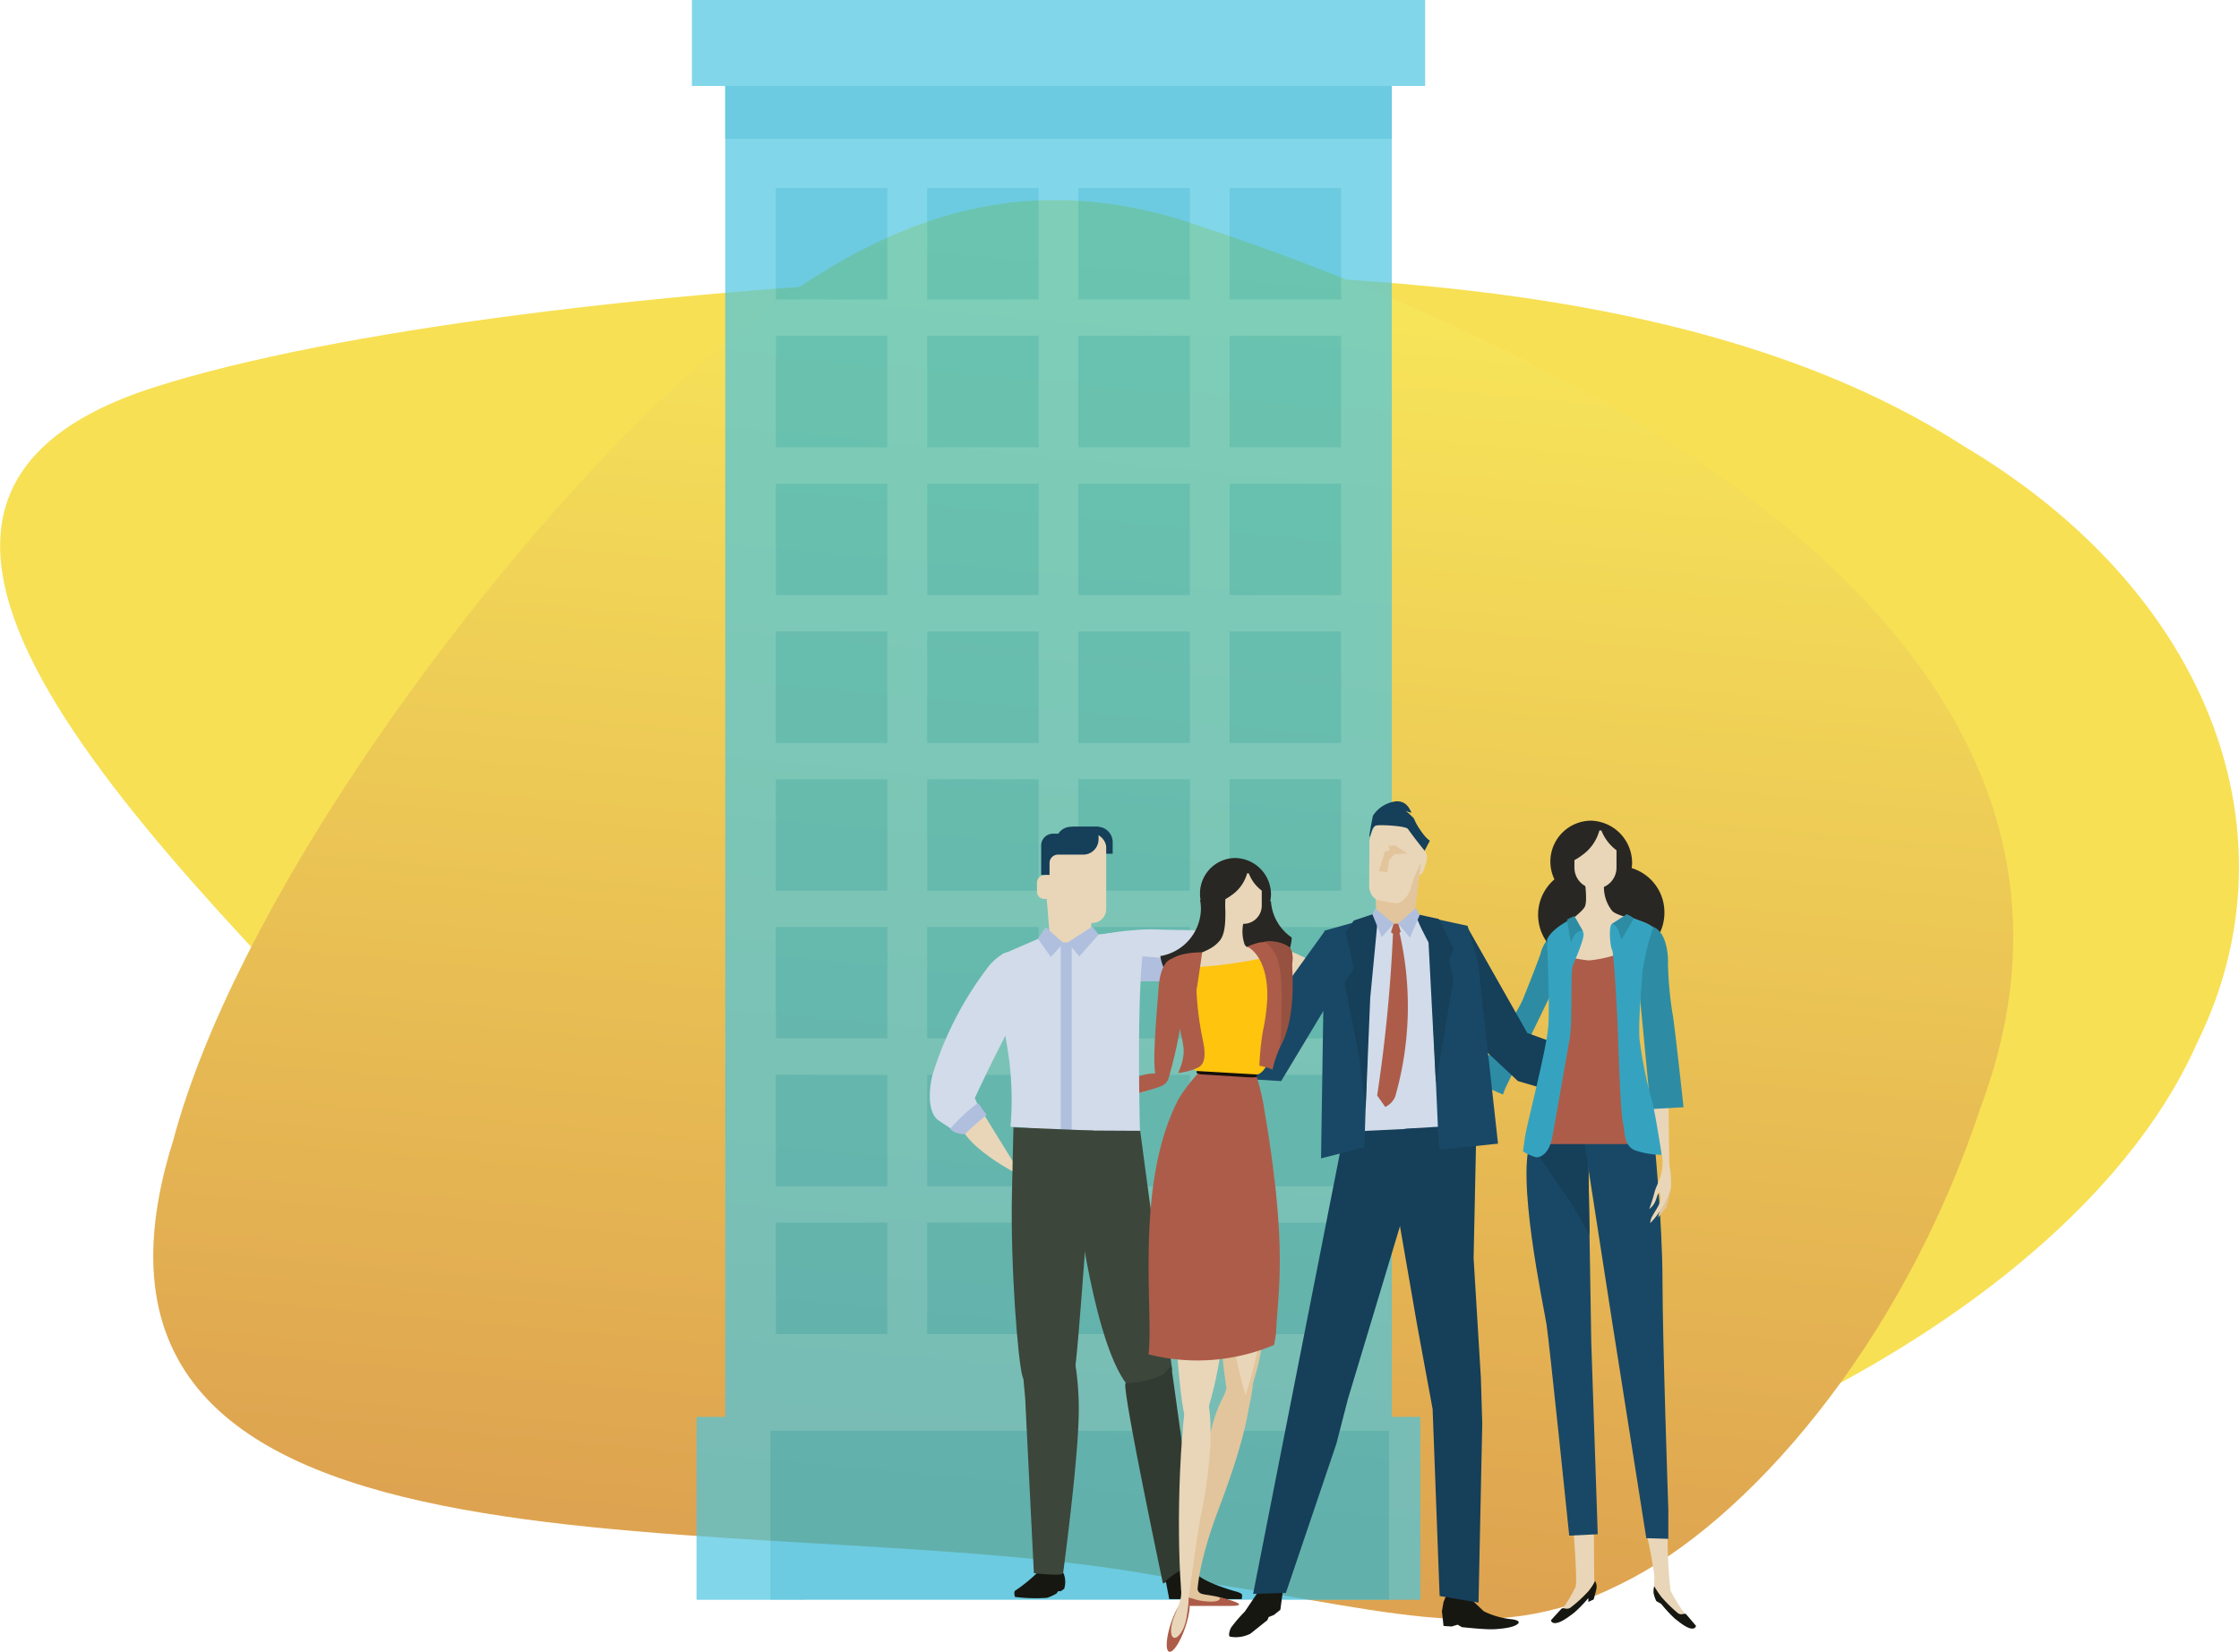 <svg xmlns="http://www.w3.org/2000/svg" xmlns:xlink="http://www.w3.org/1999/xlink" viewBox="0 0 245.84 181.41"><defs><linearGradient id="a" x1="-9574.48" y1="-7665.7" x2="-9436.37" y2="-7665.7" gradientTransform="matrix(-0.17, 1.08, -1.09, -0.1, -9799.35, 9599.43)" gradientUnits="userSpaceOnUse"><stop offset="0" stop-color="#f9ea5a"/><stop offset="1" stop-color="#dea350"/></linearGradient></defs><title>home-cultura</title><path d="M215.63,49c27.29,16.22,36.79,42.86,25.62,65.52-10.17,23-41,42-71.24,50.12C107.17,182,85.4,160.94,49.13,126.3,15.1,91.45-22.66,55.15,17,42.51c19.52-6.23,56.41-10.92,94.41-12.28C149.48,29.28,188.7,31.65,215.63,49Z" style="fill:#f7e054"/><path d="M128.24,173.27c-44.79-8.61-125.73,4.55-109.23-48,6.66-25,30.91-58.84,51.07-78.94,21.37-21,38.65-28.37,59.24-22.3,40.18,13,108.19,44.4,88.1,97.72-8.69,26.23-25.77,45.56-39.48,52.22C163.1,181.45,151.63,176.29,128.24,173.27Z" style="fill:url(#a)"/><g style="opacity:0.7"><rect x="79.63" y="7.6" width="73.19" height="152.03" style="fill:#4bc4e0"/><rect x="76.49" y="155.61" width="79.47" height="20.06" style="fill:#4bc4e0"/><rect x="76.49" y="157.14" width="11.95" height="18.53" style="fill:#4bc4e0"/><rect x="144" y="157.14" width="11.96" height="18.53" style="fill:#4bc4e0"/><rect x="84.58" y="157.14" width="67.94" height="18.53" style="fill:#2eb5d3"/><rect x="79.63" y="7.6" width="73.19" height="7.65" style="fill:#2eb5d3"/><rect x="75.97" width="80.51" height="9.44" style="fill:#4bc4e0"/><rect x="85.19" y="20.65" width="12.24" height="12.24" style="fill:#2eb5d3"/><rect x="101.8" y="20.65" width="12.24" height="12.24" style="fill:#2eb5d3"/><rect x="118.4" y="20.65" width="12.24" height="12.24" style="fill:#2eb5d3"/><rect x="135.01" y="20.65" width="12.24" height="12.24" style="fill:#2eb5d3"/><rect x="85.19" y="36.88" width="12.24" height="12.24" style="fill:#2eb5d3"/><rect x="101.8" y="36.88" width="12.24" height="12.24" style="fill:#2eb5d3"/><rect x="118.4" y="36.88" width="12.24" height="12.24" style="fill:#2eb5d3"/><rect x="135.01" y="36.88" width="12.24" height="12.24" style="fill:#2eb5d3"/><rect x="85.19" y="53.12" width="12.24" height="12.24" style="fill:#2eb5d3"/><rect x="101.8" y="53.12" width="12.24" height="12.24" style="fill:#2eb5d3"/><rect x="118.4" y="53.12" width="12.24" height="12.24" style="fill:#2eb5d3"/><rect x="135.01" y="53.12" width="12.24" height="12.24" style="fill:#2eb5d3"/><rect x="85.19" y="69.35" width="12.24" height="12.24" style="fill:#2eb5d3"/><rect x="101.8" y="69.35" width="12.24" height="12.24" style="fill:#2eb5d3"/><rect x="118.4" y="69.35" width="12.24" height="12.24" style="fill:#2eb5d3"/><rect x="135.01" y="69.35" width="12.24" height="12.24" style="fill:#2eb5d3"/><rect x="85.19" y="85.58" width="12.24" height="12.24" style="fill:#2eb5d3"/><rect x="101.8" y="85.58" width="12.24" height="12.24" style="fill:#2eb5d3"/><rect x="118.4" y="85.58" width="12.24" height="12.24" style="fill:#2eb5d3"/><rect x="135.01" y="85.58" width="12.24" height="12.24" style="fill:#2eb5d3"/><rect x="85.19" y="101.81" width="12.24" height="12.23" style="fill:#2eb5d3"/><rect x="101.8" y="101.81" width="12.24" height="12.23" style="fill:#2eb5d3"/><rect x="118.4" y="101.81" width="12.24" height="12.23" style="fill:#2eb5d3"/><rect x="135.01" y="101.81" width="12.24" height="12.23" style="fill:#2eb5d3"/><rect x="85.19" y="118.04" width="12.24" height="12.24" style="fill:#2eb5d3"/><rect x="101.8" y="118.04" width="12.24" height="12.24" style="fill:#2eb5d3"/><rect x="118.4" y="118.04" width="12.24" height="12.24" style="fill:#2eb5d3"/><rect x="135.01" y="118.04" width="12.24" height="12.24" style="fill:#2eb5d3"/><rect x="85.19" y="134.28" width="12.24" height="12.24" style="fill:#2eb5d3"/><rect x="101.8" y="134.28" width="12.24" height="12.24" style="fill:#2eb5d3"/><rect x="118.4" y="134.28" width="12.24" height="12.24" style="fill:#2eb5d3"/><rect x="135.01" y="134.28" width="12.24" height="12.24" style="fill:#2eb5d3"/></g><path d="M128.31,118.33s.2.67-3.38,1.76a75.67,75.67,0,0,1-8.56,1.84l7.49-3.17S127,117.67,128.31,118.33Z" style="fill:#e9d6b8"/><path d="M117.5,121.86c-1.91.66-2.52,2.07-3.18,2.6l-1.17.93s.77-1.12,1-1.46,0-.51-.5,0-1.8,2-1.8,2a8,8,0,0,1,.73-1.51,9.91,9.91,0,0,1,1.49-1.85,8.51,8.51,0,0,1,2.56-1C117.69,121.38,118.87,121.39,117.5,121.86Z" style="fill:#e9d6b8"/><path d="M122,120.84c1-.23,2-.48,2.89-.75s2.09-.58,2.57-.79c1.5-.66.09-1.23.09-1.23-1.33-.66-3.73.69-3.73.69l-2.24.95Z" style="fill:#ad5c49"/><path d="M138.71,107.57l10,1s-4.81-3.63-8.46-4.59S138.56,107.61,138.71,107.57Z" style="fill:#e9d6b8"/><path d="M117.18,104.28s1.58-2,9.09-2.22c.68,0,1.53.06,2.3.06,9.7.09,9.45,1.08,9.45,1.08l2.11.64-.28,3.8-15.57.15Z" style="fill:#d1dbea"/><path d="M124.28,107.79l13.18-.12v-.06l-2.06-.78s.32-1-9.34-1.75a37.6,37.6,0,0,0-7.23,0Z" style="fill:#b0bfde"/><polygon points="138.23 104.63 137.9 107.14 137.9 107.79 139.71 108.11 139.49 105.08 138.23 104.63" style="fill:#b0bfde"/><path d="M119.77,102.17c-.1,1.14-.71,2.13-1.36,2.18h-1.84c-.65,0-1.27-1-1.36-2.18-.15-1.89-.31-3.78-.46-5.67-.1-1.13.35-3.41,1.33-4.08a2.43,2.43,0,0,1,2.82,0c1,.67,1.42,3,1.32,4.08Z" style="fill:#e9d6b8"/><path d="M107.29,121.19l4.93,8s-7.33-3.52-7-6.8S107.29,121.19,107.29,121.19Z" style="fill:#e9d6b8"/><path d="M126,102.07l-5.57.57-3.5,1.08L114,103.1l-3.92,1.7s-1.77,1.7-.13,7.16a35,35,0,0,1,1,11.78l14.23.91S124.61,105.11,126,102.07Z" style="fill:#d1dbea"/><path d="M112.6,105a2.44,2.44,0,0,0-2.42-.28,6,6,0,0,0-1.88,1.74,37.77,37.77,0,0,0-5.82,11.29c-.37,1.1-.88,4.37.64,5.35l1.51,1,3.34-1.9-.68-1-.25-.61s1.77-3.88,3.66-7.4A19.77,19.77,0,0,0,112.6,105Z" style="fill:#d1dbea"/><polygon points="116.77 103.57 115.37 105.1 113.96 103.08 114.81 101.83 116.77 103.57" style="fill:#b0bfde"/><polygon points="119.93 101.76 117.23 103.5 118.51 105.04 120.62 102.64 119.93 101.76" style="fill:#b0bfde"/><rect x="116.47" y="103.5" width="1.2" height="20.59" style="fill:#b0bfde"/><path d="M111.44,174.71c-.15.19,0,.67,0,.67a17.86,17.86,0,0,0,3.52.1,5.13,5.13,0,0,0,1-.45c.06,0,.17-.24.23-.27s.16,0,.25,0a2.45,2.45,0,0,0,.41-.28,2.55,2.55,0,0,0-.08-1.71s-2.27-.76-2.69-.23A17.22,17.22,0,0,1,111.44,174.71Z" style="fill:#161711"/><path d="M118,130s1.75,15.81,5.29,21.41,5.41-1,5.41-1l-3.51-26.22-11.13-.06S116.31,124,118,130Z" style="fill:#3c463b"/><path d="M120.05,124.17s-1.69,25.47-2.11,26.76c-1.43,4.37-5.14,1.75-5.65.3s-1.35-12.22-1.18-20.08.17-7.34.17-7.34Z" style="fill:#3c463b"/><path d="M117.35,146.4a32.26,32.26,0,0,1,1.1,8.37c0,3.89-.9,11.72-1.72,18,0,.38-3.21,0-3.21,0s-.75-14.93-.94-18.92c-.07-1.41-.65-5.51-.13-6.84C113.41,144.59,115.79,144.51,117.35,146.4Z" style="fill:#3c463b"/><path d="M127.65,151a11,11,0,0,1-4.05.91c-.56,0,4.09,22,4.09,22l4-1.72-3.09-22.21Z" style="fill:#323b31"/><path d="M128,173.62l.38,2h2s.11-.28.29-.28.33.28.52.28h5.15s.09-.42,0-.56a2,2,0,0,0-.62-.27c-1.05-.29-4-1.21-4.56-2.21C130.53,171.35,128,173.62,128,173.62Z" style="fill:#161711"/><path d="M107.29,121.19s.22,0,.47.46.75.8.42.94A27.57,27.57,0,0,0,106,124.5c-.24.18-1.11-.13-1.11-.13s-.59-.29-.54-.43A20.42,20.42,0,0,1,107.29,121.19Z" style="fill:#b0bfde"/><path d="M117.72,92.08V90.8h2.77a1.68,1.68,0,0,1,1.68,1.68v1.28H119.4A1.68,1.68,0,0,1,117.72,92.08Z" style="fill:#163f59"/><rect x="115.06" y="91.55" width="6.4" height="9.81" rx="1.5" ry="1.5" style="fill:#e9d6b8"/><path d="M117.61,90.8a1.68,1.68,0,0,0-1.41.76h-.58a1.3,1.3,0,0,0-1.3,1.3v3.23h.92V94.78a.92.92,0,0,1,.91-.92h2.78a1.69,1.69,0,0,0,1.69-1.68V90.8Z" style="fill:#163f59"/><path d="M115.52,96.93a.8.8,0,0,0-.8-.8h-.06a.8.8,0,0,0-.8.8v1a.8.8,0,0,0,.8.8h.06a.81.81,0,0,0,.74-.47" style="fill:#e9d6b8"/><path d="M166.76,112.56c-2.44,1.23-6.88,9.27-6.88,9.27s-.89,3.5,6.67-5.84C168.81,113.19,167.36,112.25,166.76,112.56Z" style="fill:#e9d6b8"/><path d="M157.08,129.55l-.34-1.14,0-1,.57-1.47a10.42,10.42,0,0,1,1.29-1.92,27.91,27.91,0,0,0,1.73-2.94c.22-.24,1.78.1,1.78.1s-1.72,2-2.34,2.88a24.89,24.89,0,0,0-1.3,2.73,4.6,4.6,0,0,1-.87,1s.44-1,.59-1.27-.22-.28-.22-.28a9.19,9.19,0,0,0-.8,1.76,2.46,2.46,0,0,0,.06.83Z" style="fill:#e9d6b8"/><path d="M170.91,107.9l-5.63,11.62-.26.69-3.37-1.48c4.17-6.47,5-7.73,5.57-9,.19-.46,1.72-4.31,1.93-5a4.17,4.17,0,0,1,3.43-3.1C175,101.13,170.91,107.9,170.91,107.9Z" style="fill:#2d8ca4"/><polygon points="161.14 101.87 167.7 113.45 179.8 117.83 180.31 122.72 166.67 118.73 160.62 113.06 161.14 101.87" style="fill:#163f59"/><path d="M179.12,100.35a5.12,5.12,0,1,1-5.12-5A5.06,5.06,0,0,1,179.12,100.35Z" style="fill:#282723"/><path d="M175,167.82l.05,6.13a22.24,22.24,0,0,1-3,3.1c-.8.42-.7,0-.64-.16a15.69,15.69,0,0,0,1.59-2.62c.22-.85-.26-6.07-.21-6.34S175,167.82,175,167.82Z" style="fill:#e9d6b8"/><path d="M180.79,168.46a46.52,46.52,0,0,1,.86,4.64c0,1.17-.16,1.55.16,1.92s2.56,3.31,3.09,3.31a.53.53,0,0,0,.53-.54,17.85,17.85,0,0,1-2-3.09,49.33,49.33,0,0,1-.32-6.08C183.09,168.14,180.79,168.46,180.79,168.46Z" style="fill:#e9d6b8"/><path d="M181.58,114.46s-.86.11-.41,4.71a94.77,94.77,0,0,0,2.15,11.26l-.14-10.71S183,115.63,181.58,114.46Z" style="fill:#e9d6b8"/><path d="M174.36,125.39l.36,22,.71,21.11-3.13.15s-2.2-21.33-2.49-23.18-3.48-16.7-1.63-20.4S174.36,125.39,174.36,125.39Z" style="fill:#194866"/><path d="M168.18,125.1a3.17,3.17,0,0,0-.16.37c2,3.12,3.89,5.75,4.33,6.42.24.38,1.07,1.79,2.18,3.69l-.17-10.19S170,121.4,168.18,125.1Z" style="fill:#163f59"/><path d="M181.61,124.89s.93,9.38.93,15.78.64,25.09.64,25.09V169l-2.42-.07L177,145.08l-3.13-20.19Z" style="fill:#194866"/><path d="M182.75,100.12a5.12,5.12,0,1,1-5.12-5A5.07,5.07,0,0,1,182.75,100.12Z" style="fill:#282723"/><path d="M179.2,94.91a4.49,4.49,0,1,1-4.48-4.78A4.64,4.64,0,0,1,179.2,94.91Z" style="fill:#282723"/><path d="M173.94,96.31s.42,2.56.07,3.27-2.78,2.35-3.13,2.85.71,4.33,4.19,3.76,6.61-2.77,6.61-3.34-.07-1.13-1.2-1.56-3-.71-3.49-1.28a4.19,4.19,0,0,1-.78-3.48C176.57,95,173.94,96.31,173.94,96.31Z" style="fill:#e9d6b8"/><path d="M179.94,108.22l1.23,12.85v.74l3.68-.21s-1.07-9.92-1.23-10.4a41.7,41.7,0,0,1-.48-5.38c.05-.75-.11-4.48-2.56-4.1S179.94,108.22,179.94,108.22Z" style="fill:#2d8ca4"/><path d="M175.83,91.21l-.22,0a4.88,4.88,0,0,1-1.94,2.74,5.37,5.37,0,0,1-.8.51v.83a2.31,2.31,0,0,0,4.62,0V93.38A5,5,0,0,1,175.83,91.21Z" style="fill:#e9d6b8"/><path d="M180.63,125.65H169.17l1.66-9.71-.38-11.4a16.11,16.11,0,0,0,4,.94,13.55,13.55,0,0,0,3.84-.94Z" style="fill:#ad5c49"/><path d="M183.41,130.58a12.92,12.92,0,0,1-.45,2c-.13.21-.89,1.12-.89,1.12a2.31,2.31,0,0,1,.34-1A19.7,19.7,0,0,0,183.41,130.58Z" style="fill:#e2c59c"/><path d="M169.85,103.21s.35,7,.14,9.59-2.35,10.67-2.56,12.16l-.21,1.49a5.43,5.43,0,0,0,1.42.64c.5.07,1.45-.41,1.78-2.13.41-2.13,1.67-9.48,1.92-10.81.35-1.88.07-7.39.35-8.1s1.32-3,1.17-3.59a5.66,5.66,0,0,0-1.17-1.6S170.42,101.86,169.85,103.21Z" style="fill:#35a3bf"/><path d="M178.82,100.65s-1.38.59-1.81.8-.21,2.56,0,2.88.59,7.51.64,9.22.27,8.42.53,9.65.11,2.67,1.39,3.15a9.58,9.58,0,0,0,2.88.48s-.64-4.22-1-5.66a49,49,0,0,1-1.44-7.09c-.11-2.18.21-5.49.32-7.25a25,25,0,0,1,1.17-4.9C181.65,101.61,179.25,100.81,178.82,100.65Z" style="fill:#35a3bf"/><path d="M175.14,173.63a1.34,1.34,0,0,1,.16.77c-.05.32-.32,1.26-.32,1.26l-.58.27v-.43a13.74,13.74,0,0,1-1.6,1.65c-.53.38-1.65,1.3-2.29,1.07a.41.41,0,0,1-.22-.27s1-1.12,1.18-1.28.53.16.95-.1a15.48,15.48,0,0,0,2-1.82A6.54,6.54,0,0,0,175.14,173.63Z" style="fill:#161711"/><path d="M181.63,174.21a2.09,2.09,0,0,0-.06.8,4.1,4.1,0,0,0,.29.83l.53.3a15.36,15.36,0,0,0,1.5,1.62c.5.37,1.53,1.3,2.13,1.06a.37.37,0,0,0,.2-.26s-.94-1.12-1.09-1.28-.5.16-.89-.11a15.72,15.72,0,0,1-1.84-1.81A12.29,12.29,0,0,1,181.63,174.21Z" style="fill:#161711"/><path d="M178.56,100.44l-1.55,1a1.25,1.25,0,0,1,.64.64,8.46,8.46,0,0,1,.37,1.12l1.39-2.35S178.56,100.28,178.56,100.44Z" style="fill:#2d8ca4"/><path d="M172.85,100.6l.25.41.8,1.42s-.17-.45-.78,0a2.52,2.52,0,0,0-.64,1.12l-.43-2.56Z" style="fill:#2d8ca4"/><path d="M182.51,126.83c.25,2.19-.64,3.23-.85,4.13a16.61,16.61,0,0,1-.58,1.82c.79-.58.74-1.29,1-1.67s.11-.28.25.49c.08.44-.54,1.3-.87,1.9a1.84,1.84,0,0,0-.27.83,8.76,8.76,0,0,0,1.14-1.43,11.7,11.7,0,0,0,1.13-2.35,9.45,9.45,0,0,0-.26-3C182.9,126.41,182.33,125.26,182.51,126.83Z" style="fill:#e9d6b8"/><polygon points="145.47 102.24 147.49 107.4 140.67 118.73 136.42 118.47 136.94 114.09 145.47 102.24" style="fill:#194866"/><path d="M132.72,98.75a4.94,4.94,0,0,0-.95.09,5.88,5.88,0,0,1,.09,1A5.34,5.34,0,0,1,127.4,105a5.4,5.4,0,1,0,5.32-6.25Z" style="fill:#282723"/><path d="M139.55,99a4.5,4.5,0,0,0-2.16-.55,4.36,4.36,0,1,0,4.44,4.51A5.24,5.24,0,0,1,139.55,99Z" style="fill:#282723"/><path d="M139.55,98.39a3.9,3.9,0,1,1-3.89-4.16A4,4,0,0,1,139.55,98.39Z" style="fill:#282723"/><path d="M130.65,105.12s1.84,3.59,4,4.08,5.17,0,5.48-.83a3.81,3.81,0,0,0-.95-3c-.49-.44-2.1-.87-2.53-1.67a4.35,4.35,0,0,1,0-2.79c.25-.92,1-1,.25-1.42s-.44-.86-1.18-.74-1.18-.16-1.18.55c0,1.3.11,3.13-.61,4S132.34,104.47,130.65,105.12Z" style="fill:#e9d6b8"/><path d="M137.12,95.92l-.19,0a4.28,4.28,0,0,1-1.69,2.38,5.92,5.92,0,0,1-.7.45v.71a2,2,0,0,0,4,0V97.81A4.25,4.25,0,0,1,137.12,95.92Z" style="fill:#e9d6b8"/><path d="M134.57,175.62a8.88,8.88,0,0,0-1.53-.38c-.65-.13-1.15-.12-1.38-.37-.39-.4-.18-1.39-.37-1.34-.92.21-1.25,2.38-.71,2.65s3.6-.09,3.85-.11S134.65,175.57,134.57,175.62Z" style="fill:#e2c59c"/><path d="M136.64,151.38c-.43-.22-1.79,1-2.34,2.06a15.17,15.17,0,0,0-1.64,5.71c-.52,3.79-1.42,9.8-1.68,12.36-.24,2.31-1.27,5,.48,4.7-.21-3.2,1.38-7.93,2.32-10.41C137,157.33,138,152.06,136.64,151.38Z" style="fill:#e2c59c"/><path d="M133.93,175.43c.18.73-2.06.43-2.64.24a7.39,7.39,0,0,0-.91-.24h-.07s0,0,0,0c0,.4-.17.94.47.94h4C138.07,176.42,133.93,175.41,133.93,175.43Z" style="fill:#ad5c49"/><path d="M138,126.46c-.75-.27-.82.4-1.52,2a36.3,36.3,0,0,0-2.47,13.18,56.93,56.93,0,0,0,1.45,14.88,24.23,24.23,0,0,0,3.11-8.86C140.89,136.07,140.34,127.28,138,126.46Z" style="fill:#e2c59c"/><path d="M137.06,148.91c-.33-.22-1.05.79-1.59,1.78-1.07,1.94-1.59,4.34-2.28,7.66A47.81,47.81,0,0,0,132,168c.84-1.69,1.6-3.88,2.59-6.15C138,154.07,138.07,149.6,137.06,148.91Z" style="fill:#e2c59c"/><path d="M137.15,120.51c-.4,1.81,0,2.07-1.06.54L128.42,109a2.27,2.27,0,0,1,1.37-3.71l9.56-1.74c1.8-.36,2.37,1.39,2,3.21Z" style="fill:#e9d6b8"/><path d="M132.72,126.39c-1.1-.26-1.15.44-2,2.15-1.71,3.35-2.24,8.37-1.91,13.81.32,5.2.79,11.72,1.34,13.39.26.79,1.13,1.49,1.43,2.14a45,45,0,0,0,2.59-10.38C136.12,135.27,136.11,127.2,132.72,126.39Z" style="fill:#e9d6b8"/><path d="M138.26,125.73c-.74-.23-.79.38-1.43,1.88a30.91,30.91,0,0,0-2,12.08,48.35,48.35,0,0,0,1.93,13.55,49.11,49.11,0,0,0,2-9.07C140.39,133.49,140.56,126.43,138.26,125.73Z" style="fill:#e9d6b8"/><path d="M139.89,147.71a12.18,12.18,0,0,0,.22-1.35c.19-4.66,1.37-9.22-1.42-25.27a23,23,0,0,0-.74-2.92c-1.76-1.34-3.44-.32-5.32-1.34a17.57,17.57,0,0,0-3.22,3.86c-4.87,9.4-2.73,23-3.3,28.05A21.71,21.71,0,0,0,139.89,147.71Z" style="fill:#ad5c49"/><path d="M129.6,105.79c1.29,4.4-1.37,12.89-1.37,12.89s-.89.47-1.23-.26c-.43-.93-.29-3.64.21-9.94C127.51,104.57,129.39,105.05,129.6,105.79Z" style="fill:#ad5c49"/><path d="M138,118.24c0,.07-.37.11-.82.08l-5-.31c-.44,0-.8-.11-.79-.19l0-.28c0-.08.36-.12.81-.09l5,.31c.44,0,.8.11.79.19Z" style="fill:#15100c"/><path d="M141.4,110.43c-.4-1.52-.79-3-1.18-4.57a3.84,3.84,0,0,0-.36-.9,51.92,51.92,0,0,1-10.34,1.34c0,.14,0,.28-.05.43-.09,1.65,0,3.3,0,4.94a2.3,2.3,0,0,0,1.1,1.81,1.12,1.12,0,0,0-.09.41l-.13.8c0,.65.44,2.9,1.05,2.93L138,118c.61,0,1.41-1.32,1.45-2l.92-3.23a.86.86,0,0,0,0-.16A2.36,2.36,0,0,0,141.4,110.43Z" style="fill:#ffc40e"/><path d="M132,104.59s-3.45-.11-4.05,1.54.86,4.06.86,4.06.88,3.06,1.12,4.72-.82,3.24-.49,2.92a6.79,6.79,0,0,0,2.09-.58c1.24-.58.55-2.84.43-3.57a33.92,33.92,0,0,1-.59-4.92C131.49,108.17,132,104.59,132,104.59Z" style="fill:#ad5c49"/><path d="M141.86,106s.27-1.38-.3-1.93c-.84-.8-2.86-.69-3.51-.5a7.86,7.86,0,0,0-1.1.4s2.29.92,2.2,5.65a23.46,23.46,0,0,1-.5,3.71,30,30,0,0,0-.37,3.71s1.37.28,1.43.48a12.5,12.5,0,0,1,1.07-3C141.71,112.86,141.86,106,141.86,106Z" style="fill:#ad5c49"/><path d="M138.85,103.41c1.27,1.06,2,2,1.85,7.45,0,.89,0,2.53-.17,4,.08-.16.47-.86.54-1,1.24-3.17.79-7.92.79-7.92s.27-1.38-.3-1.93A3.89,3.89,0,0,0,138.85,103.41Z" style="fill:#975140"/><path d="M130.1,154.66c.07-.59.14-1.17.22-1.74.37-.88.72-1.36,1-1.35,1.19.07,2.76,4.51.32,16-.12.57-1.46,10.44-1.52,10.22C129.37,175,129.09,163.41,130.1,154.66Z" style="fill:#e9d6b8"/><path d="M130.14,178.73c-.55,1.62-1.34,2.81-1.77,2.67s-.33-1.58.22-3.2,1.35-2.81,1.78-2.66S130.69,177.11,130.14,178.73Z" style="fill:#ad5c49"/><path d="M130.25,177.8c-.22,1.24-.93,2.21-1.36,2.06s-.41-1.18.05-2.36c.58-1.48.82-1.92.75-2.92S131.11,173.14,130.25,177.8Z" style="fill:#e9d6b8"/><path d="M155,94.93c-.18.58,0,1.15.4,1.27h0c.4.11.86-.26,1-.84l.22-.74c.17-.58,0-1.14-.41-1.26h0c-.39-.12-.85.26-1,.84Z" style="fill:#e9d6b8"/><path d="M151.1,100.27c.05,1.06.58,2,1.17,2.08l1.7.07c.61,0,1.21-.91,1.35-2,.22-1.74.43-3.48.65-5.22.14-1-.18-3.16-1.06-3.82a2.26,2.26,0,0,0-2.6-.12c-.94.58-1.44,2.67-1.39,3.72Z" style="fill:#e2c59c"/><path d="M150.34,97.54c.23,1,.62,1.25,1.34,1.39s.85.18,1.53.27,1.51-.86,1.72-1.73c.33-1.44,1.17-2.6,1.51-4a2.1,2.1,0,0,0-1.16-2.33c-.94-.61-2-1.81-3.09-1.49s-1.84,2-1.83,3C150.36,94,150.34,96.05,150.34,97.54Z" style="fill:#e9d6b8"/><path d="M157,92.32l-.58,1.11s-1.07-1.31-1.82-2.38c-.23-.34-2.79-.48-3.43-.4-.47.06-.55.66-.67,1-.43,1.21.25-2.07.25-2.07A3.5,3.5,0,0,1,153.35,88c.9,0,1.29.51,1.61,1.21.07.16-1-.31-.8-.32a10.56,10.56,0,0,1,1.09,1,5.61,5.61,0,0,0,.52,1C156.59,92.17,157,92.32,157,92.32Z" style="fill:#163f59"/><polygon points="153.16 92.83 152.44 92.9 152.62 93.34 152.05 93.52 151.4 95.67 152.32 95.78 152.53 94.46 153.12 93.81 154.54 93.75 153.16 92.83" style="fill:#e2c59c"/><path d="M140.84,172.57v2.3l-.26,1.93-.72.57-.56.22-.14.34-1.87,1.49a3.51,3.51,0,0,1-2.2.33c-.32-.05,0-.94.14-1.08a15.93,15.93,0,0,1,1.45-1.68l1.38-2.05,1.55-2.55Z" style="fill:#161711"/><path d="M158.91,174.94l-.41,1-.18,1,.18,1.63.89.06.66-.2.46.27s2.55.28,3.5.23c1.56-.08,2.41-.32,2.69-.64s-.6-.46-.85-.47a9,9,0,0,1-2.93-.86l-1.26-1.19-.3-.9Z" style="fill:#161711"/><path d="M146,102.77l5.4-2.32,1.84,1.11,3.31-.85a41.8,41.8,0,0,0,4.25,2.31c.39,0-.13,21.63-.13,21.63l-9.78,3.09-3.73-2.45Z" style="fill:#d1dbea"/><polygon points="147.58 124.31 137.59 175.05 141.19 174.94 146.73 158.57 147.99 153.68 153.82 134.32 155.29 123.94 147.58 124.31" style="fill:#163f59"/><polygon points="158.07 175.28 157.3 154.75 155.59 145.47 153.38 132.72 154.26 123.97 162.11 123.48 161.8 138.18 162.6 151.35 162.75 156.33 162.34 176.01 158.07 175.28" style="fill:#163f59"/><polygon points="149.81 126 150.45 105.45 151.22 100.58 145.43 102.21 145.05 127.22 149.81 126" style="fill:#194866"/><polygon points="155.47 100.45 156.97 103.33 157.92 124.65 158.05 126.28 164.48 125.6 162.29 105.72 161.14 101.68 155.47 100.45" style="fill:#194866"/><polygon points="149.29 116.28 147.62 107.92 148.65 106.37 147.75 102.38 148.65 101.09 151.35 100.19 150.45 109.59 149.94 121.94 149.29 116.28" style="fill:#163f59"/><path d="M155.49,100.38c-.13.38,1.36,3.12,1.36,3.12l.81,15.48,1.93-11.45-.51-2.06.51-1.29-1.6-3.25Z" style="fill:#163f59"/><polyline points="153.02 101.45 152.73 102.38 152.99 102.59 153.54 102.55 153.8 102.34 153.53 101.44 153.07 101.45" style="fill:#ad5c49"/><polygon points="153.03 101.44 151.71 102.92 150.69 100.42 151.01 99.77 153.03 101.44" style="fill:#b0bfde"/><polygon points="155.46 99.72 153.53 101.44 154.81 102.98 155.88 100.49 155.46 99.72" style="fill:#b0bfde"/><path d="M153.21,101.74a2.11,2.11,0,0,1,.52,1,36,36,0,0,1-.54,17.7,2.19,2.19,0,0,1-1.09,1.13l-.89-1.26a166.31,166.31,0,0,0,1.73-17.62C153,102.36,153.21,102.05,153.21,101.74Z" style="fill:#ad5c49"/></svg>